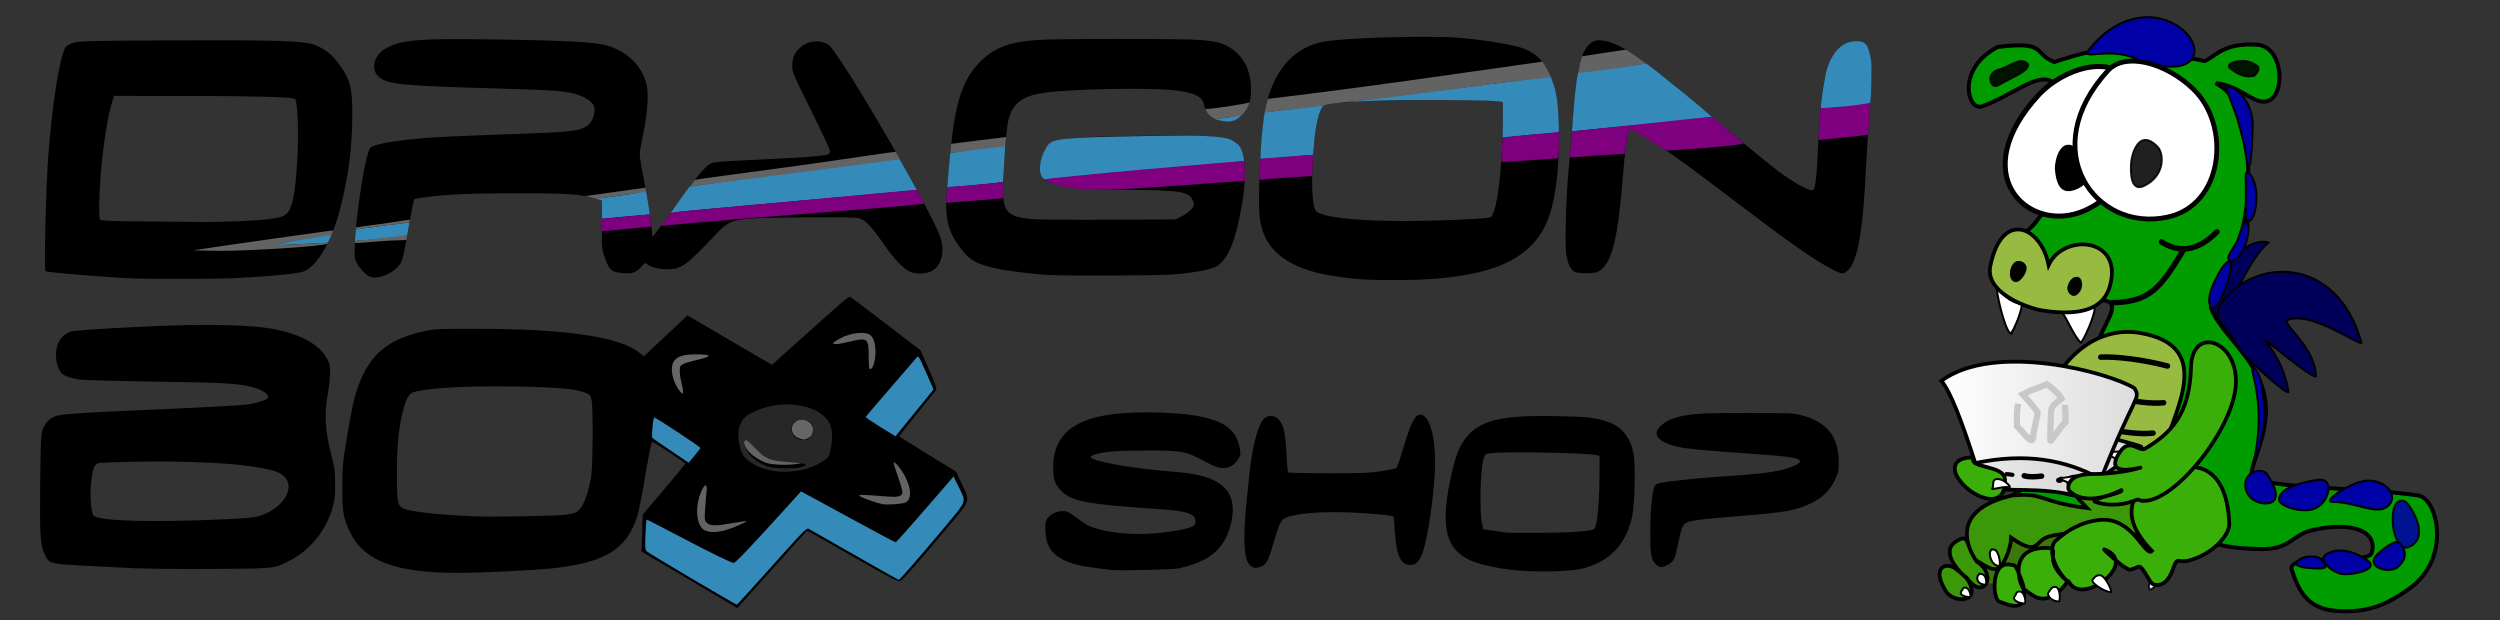 <?xml version="1.0" encoding="UTF-8" standalone="no"?>
<!-- Created with Inkscape (http://www.inkscape.org/) -->

<svg
   version="1.1"
   id="svg1743"
   width="958.255"
   height="237.818"
   viewBox="0 0 958.255 237.818"
   sodipodi:docname="DB-Logo.svg"
   xml:space="preserve"
   inkscape:version="1.2.1 (9c6d41e410, 2022-07-14)"
   xmlns:inkscape="http://www.inkscape.org/namespaces/inkscape"
   xmlns:sodipodi="http://sodipodi.sourceforge.net/DTD/sodipodi-0.dtd"
   xmlns:xlink="http://www.w3.org/1999/xlink"
   xmlns="http://www.w3.org/2000/svg"
   xmlns:svg="http://www.w3.org/2000/svg"><rect x="0" y="0" width="958.255" height="237.818" fill="#333333" stroke="none"/><defs
     id="defs1747"><linearGradient
       gradientTransform="translate(-199.339,190.439)"
       gradientUnits="userSpaceOnUse"
       xlink:href="#linearGradient5699-1"
       id="linearGradient4446"
       y2="542.354"
       x2="-212.544"
       y1="542.354"
       x1="-707.898" /><linearGradient
       id="linearGradient5699-1"><stop
         offset="0"
         style="stop-color:#ffffff;stop-opacity:1"
         id="stop5701-1" /><stop
         offset="1"
         style="stop-color:#dcdcdc;stop-opacity:1"
         id="stop5703-4" /></linearGradient><linearGradient
       gradientUnits="userSpaceOnUse"
       xlink:href="#linearGradient5699-1"
       id="linearGradient4448"
       y2="542.354"
       x2="-212.544"
       y1="542.354"
       x1="-707.898" /></defs><sodipodi:namedview
     id="namedview1745"
     pagecolor="#ffffff"
     bordercolor="#666666"
     borderopacity="1.0"
     inkscape:showpageshadow="2"
     inkscape:pageopacity="0.0"
     inkscape:pagecheckerboard="0"
     inkscape:deskcolor="#d1d1d1"
     showgrid="false"
     inkscape:zoom="1.128425"
     inkscape:cx="378.40354"
     inkscape:cy="62.033367"
     inkscape:window-width="1920"
     inkscape:window-height="1022"
     inkscape:window-x="0"
     inkscape:window-y="0"
     inkscape:window-maximized="1"
     inkscape:current-layer="g1749" /><g
     inkscape:groupmode="layer"
     inkscape:label="Image"
     id="g1749"><path
       id="path1753"
       style="display:inline;fill:#000000;stroke-width:0.436"
       d="M 546.16 14.109 C 531.476 14.082 512.35 14.921 506.871 16.062 C 496.678 18.186 489.454 25.651 485.99 37.639 C 484.363 43.269 483.551 50.505 482.906 65.115 C 482.297 78.917 482.453 83.225 483.73 87.676 C 486.19 96.248 493.556 101.927 505.973 104.822 C 509.901 105.738 518.192 106.893 522.57 107.135 C 528.715 107.474 542.227 107.403 547.879 107.004 C 568.27 105.563 580.21 101.455 587.666 93.312 C 592.804 87.701 595.481 80.294 596.807 68.016 C 597.653 60.182 597.775 45.036 597.033 40.025 C 595.165 27.404 591.404 21.36 583.604 18.441 C 580.074 17.121 566.929 15.011 558.695 14.445 C 555.458 14.223 551.055 14.118 546.16 14.109 z M 428.928 14.91 C 415.057 14.914 401.128 15.059 397.334 15.342 C 386.706 16.134 381.098 18.29 375.715 23.654 C 368.893 30.453 365.972 39.521 364.184 59.443 C 363.807 63.643 363.305 69.127 363.07 71.629 C 361.935 83.716 363.133 88.774 368.834 95.947 C 371.972 99.896 374.425 101.224 381.551 102.834 C 385.774 103.788 395.783 105.05 401.916 105.4 L 401.916 105.398 C 408.45 105.771 444.423 105.643 449.348 105.229 C 458.554 104.454 464.693 103.265 466.678 101.875 C 471.004 98.844 473.688 92.057 476.123 77.988 C 477.383 70.712 477.506 62.506 476.412 58.928 C 475.119 54.7 473.192 53.42 466.707 52.482 C 462.704 51.904 429.669 51.901 419.371 52.479 C 407.347 53.152 404.759 53.504 403.004 54.705 C 400.961 56.103 399.398 59.153 398.893 62.723 C 398.191 67.674 399.246 69.106 404.797 70.734 C 409.844 72.215 415.302 72.618 432.189 72.754 C 452.779 72.92 455.944 73.452 457.264 76.975 C 457.834 78.497 457.805 78.657 456.684 80.127 C 456.03 80.983 454.399 82.217 453.035 82.887 L 450.57 84.098 L 424.824 84.227 C 410.052 84.301 397.25 84.174 394.785 83.928 C 386.486 83.097 384.46 80.992 384.463 73.205 C 384.465 66.252 385.685 49.695 386.432 46.475 C 388.055 39.477 391.734 36.689 400.951 35.473 C 411.61 34.066 439.755 33.544 449.707 34.568 C 457.691 35.39 461.009 36.985 461.531 40.252 C 462.151 44.131 465.139 46.352 469.732 46.352 C 472.79 46.352 474.701 45.511 476.725 43.271 C 478.872 40.895 479.743 37.608 479.484 32.867 C 479.039 24.709 474.813 18.886 467.588 16.469 C 466.388 16.067 463.05 15.553 460.17 15.326 C 456.609 15.045 442.798 14.907 428.928 14.91 z M 170.109 15.021 C 156.557 15.194 152.045 16.147 147.615 18.705 C 143.553 21.051 142.076 26.178 144.678 28.895 C 148.023 32.386 151.909 32.805 191.588 33.945 C 214.307 34.598 217.791 34.91 222.598 36.715 C 225.309 37.733 227.773 39.865 227.873 41.277 C 228.116 44.707 226.668 47.552 223.988 48.91 C 221.559 50.141 216.728 50.661 203.152 51.152 C 171.622 52.294 166.628 52.524 160.24 53.129 C 150.207 54.079 143.813 55.271 142.125 56.506 C 139.637 58.325 134.677 94.431 136.211 99.553 C 136.86 101.718 139.723 105.129 141.604 105.977 C 144.959 107.489 151.803 104.4 153.822 100.461 C 154.424 99.286 155.051 96.232 157.133 84.316 C 157.867 80.117 158.605 76.548 158.773 76.385 C 158.942 76.221 160.65 75.881 162.57 75.631 C 171.632 74.448 180.137 74.083 198.352 74.086 C 218.351 74.09 223.224 74.438 228.742 76.266 L 230.77 76.938 L 230.707 86.191 C 230.644 95.434 230.645 95.447 231.953 99.139 C 233.529 103.587 234.564 104.396 239.107 104.721 C 242.501 104.963 243.952 104.406 245.996 102.078 C 247.281 100.614 247.31 100.607 248.285 101.396 C 249.653 102.504 252.346 103.157 255.717 103.197 C 261.086 103.262 263.06 101.852 274.279 89.934 C 278.804 85.127 280.172 84.477 287.162 83.826 C 293.356 83.249 326.671 83.046 329.141 83.57 C 331.396 84.049 334.241 86.966 338.373 93.043 C 342.491 99.098 346.428 103.251 348.977 104.225 C 351.764 105.289 355.99 104.907 357.947 103.414 C 360.921 101.146 361.981 96.68 360.717 91.746 C 359.114 85.491 335.902 44.088 323.15 24.74 C 318.734 18.039 318.016 17.164 316.416 16.523 C 312.906 15.119 308.902 15.966 306.182 18.689 C 304.442 20.431 303.672 22.475 303.668 25.359 C 303.665 27.654 304.121 28.722 310.9 42.33 C 314.879 50.318 318.135 57.324 318.135 57.9 C 318.135 58.521 317.818 59.048 317.359 59.193 C 315.45 59.799 308.952 60.324 295.627 60.947 C 274.607 61.931 273.479 62.024 272.025 62.908 C 270.156 64.045 266.364 68.551 262.268 74.498 C 260.284 77.378 257.74 80.912 256.615 82.352 C 255.491 83.792 253.568 86.292 252.342 87.908 L 250.113 90.848 L 249.904 89 C 249.789 87.984 249.478 85.195 249.213 82.803 C 248.948 80.411 247.935 74.521 246.963 69.713 C 245.991 64.905 245.202 60.185 245.211 59.225 C 245.22 58.265 245.828 54.632 246.562 51.152 C 248.109 43.823 248.674 36.331 247.938 32.902 C 246.177 24.705 239.384 18.574 230.207 16.9 C 225.08 15.966 211.141 15.378 187.008 15.078 C 180.15 14.993 174.627 14.964 170.109 15.021 z M 65.697 15.479 C 35.151 15.61 30.49 15.718 28.402 16.334 C 27.09 16.721 25.69 17.441 25.291 17.934 C 23.065 20.683 20.208 38.139 18.568 59.008 C 17.606 71.261 16.81 103.539 17.461 103.941 C 18.279 104.447 39.554 106.205 50.861 106.701 C 58.376 107.031 83.861 106.952 90.789 106.576 C 105.675 105.77 114.862 104.822 116.848 103.885 C 121.93 101.487 127.461 91.668 130.469 79.707 C 133.678 66.942 134.998 56.526 135.031 43.734 C 135.058 33.277 134.21 30.251 129.482 23.977 C 126.934 20.594 124.011 18.413 120.244 17.084 C 116.157 15.641 104.919 15.309 65.697 15.479 z M 613.996 15.496 C 611.968 15.319 611.348 15.449 610.061 16.326 C 605.941 19.134 604.505 25.376 602.65 48.535 C 602.16 54.655 601.467 62.901 601.109 66.861 C 600.205 76.885 599.796 93.856 600.371 97.49 C 600.981 101.35 602.03 103.474 603.699 104.229 C 604.576 104.625 606.267 104.795 608.568 104.721 C 611.604 104.623 612.303 104.447 613.598 103.459 C 617.86 100.207 620.139 90.946 621.854 69.916 C 622.922 56.807 623.729 50.823 624.533 50.027 C 625.298 49.27 627.313 50.291 635.514 55.588 C 641.83 59.668 647.855 64.082 667.879 79.295 C 686.03 93.085 695.862 99.934 702.123 103.15 C 705.888 105.085 706.402 105.152 707.979 103.912 C 711.924 100.808 714.091 89.011 715.227 64.461 C 715.471 59.181 716.081 49.953 716.582 43.953 C 718.097 25.801 717.461 18.07 714.32 16.445 C 711.35 14.909 707.01 16.122 704.158 19.285 C 699.555 24.39 697.764 34.199 696.664 60.316 C 696.373 67.228 695.771 72.082 695.127 72.73 C 694.158 73.706 687.967 70.405 681.268 65.34 C 676.987 62.103 662.282 49.988 647.58 37.586 C 628.879 21.811 620.085 16.027 613.996 15.496 z M 43.732 36.752 L 70.859 36.773 C 98.368 36.795 112.345 37.188 113.119 37.963 C 114.059 38.903 114.523 50.651 114.002 60.316 C 113.221 74.796 111.982 80.658 109.338 82.391 C 107.461 83.62 102.568 84.309 92.535 84.758 C 87.375 84.989 80.109 85.134 76.389 85.08 C 72.669 85.026 62.664 84.928 54.156 84.861 C 42.453 84.77 38.605 84.61 38.346 84.201 C 37.867 83.448 37.91 76.512 38.438 69.262 C 39.348 56.754 41.234 44.293 43.045 38.826 L 43.732 36.752 z M 549.35 38.34 C 560.862 38.285 571.647 38.372 573.516 38.639 L 576.025 38.998 L 576.021 46.492 C 576.014 59.796 574.564 75.164 572.824 80.383 C 571.905 83.14 571.834 83.222 570.111 83.51 C 569.139 83.672 563.389 84.019 557.334 84.279 C 528.683 85.512 506.431 84.006 504.256 80.688 C 501.564 76.578 503.409 44.964 506.566 41.111 C 507.502 39.97 510.163 39.556 520.824 38.889 C 525.598 38.59 537.838 38.395 549.35 38.34 z M 325.732 113.686 C 325.488 113.604 323.031 115.553 320.275 118.018 C 317.52 120.482 310.901 126.395 305.566 131.16 L 295.867 139.824 L 279.674 130.357 L 263.479 120.891 L 261.242 123.027 C 260.013 124.203 256.258 127.73 252.898 130.865 L 246.789 136.566 L 244.607 134.879 C 236.987 128.981 216.299 126.043 182.207 126.018 C 167.938 126.007 166.639 126.07 162.436 126.992 C 148.637 130.019 141.634 135.917 137.24 148.211 C 135.637 152.697 134.849 156.377 132.615 169.844 C 131.381 177.281 131.202 179.396 131.186 186.643 C 131.164 196.083 131.659 198.906 134.262 204.178 C 139.654 215.102 151.723 219.595 175.662 219.586 C 184.225 219.583 205.16 218.574 211.705 217.85 C 232.248 215.575 240.429 210.466 244.383 197.449 C 244.905 195.73 246.277 188.668 247.43 181.756 C 248.582 174.844 249.713 169.228 249.943 169.275 C 250.61 169.413 262.717 177.373 262.717 177.674 C 262.717 177.823 259.032 182.287 254.531 187.596 L 246.348 197.248 L 246.174 202.855 C 246.078 205.939 245.982 209.117 245.959 209.918 L 245.916 211.375 L 264.244 222.23 C 274.324 228.201 282.588 233.094 282.611 233.102 C 282.634 233.11 288.62 226.439 295.912 218.279 C 303.204 210.119 309.274 203.443 309.402 203.443 C 309.531 203.443 317.38 207.875 326.846 213.291 C 341.544 221.702 344.194 223.077 345.002 222.709 C 346.126 222.197 351.653 215.963 362.836 202.6 C 372.368 191.209 371.955 192.48 368.512 185.16 L 366.428 180.73 L 355.699 174.148 C 349.798 170.529 344.894 167.495 344.801 167.408 C 344.579 167.201 345.941 165.421 352.781 156.971 C 355.89 153.131 358.62 149.742 358.85 149.439 C 359.137 149.061 358.267 146.619 356.053 141.584 L 352.84 134.277 L 339.51 124.055 C 332.177 118.433 325.977 113.767 325.732 113.686 z M 72.025 124.6 C 56.067 124.925 28.622 126.476 26.861 127.152 C 22.317 128.896 20.342 134.242 22.078 140.09 C 23.093 143.508 24.367 144.341 30.305 145.465 C 31.531 145.697 44.611 146.058 59.371 146.268 C 87.748 146.671 92.757 147.012 98.49 148.92 C 101.52 149.928 103.376 151.636 102.539 152.645 C 101.914 153.398 98.662 154.433 95.152 154.996 C 92.621 155.402 78.861 156.125 44.752 157.641 C 30.571 158.271 23.761 158.783 21.723 159.375 C 19.233 160.098 17.168 162.155 16.316 164.758 C 15.686 166.686 15.555 169.671 15.402 185.645 C 15.213 205.534 15.449 209.139 17.166 212.584 C 18.9 216.062 18.999 216.092 31.486 216.791 C 37.583 217.132 46.596 217.589 51.516 217.807 C 56.436 218.024 70.084 218.144 81.844 218.072 C 105.324 217.93 104.995 217.963 110.643 215.115 C 118.818 210.993 124.957 203.468 127.527 194.414 C 128.316 191.638 128.487 189.956 128.457 185.334 C 128.424 180.239 128.254 179.04 126.795 173.553 C 124.721 165.753 124.286 158.482 125.502 151.953 C 125.926 149.673 126.361 146.083 126.467 143.975 C 126.64 140.529 126.546 139.911 125.545 137.865 C 122.79 132.236 115.476 128.125 104.535 126.059 C 98.307 124.882 85.764 124.319 72.025 124.6 z M 184.379 148.133 C 188.403 148.076 192.761 148.081 197.395 148.152 C 213.702 148.404 221.09 149.075 224.586 150.621 C 226.283 151.372 226.462 151.61 226.793 153.551 C 227.397 157.093 227.229 179.231 226.57 182.934 C 225.34 189.852 223.484 194.45 221.254 196.104 C 220.57 196.61 218.838 197.076 216.672 197.336 C 213.011 197.775 188.775 198.206 182.426 197.945 C 168.463 197.372 157.721 196.217 154.738 194.971 C 152.366 193.98 152.092 192.515 152.129 180.971 C 152.162 170.476 152.81 164.003 154.482 157.465 C 155.745 152.529 156.787 150.765 158.752 150.236 C 163.237 149.03 172.306 148.302 184.379 148.133 z M 438.789 158.068 C 414.326 158.062 403.658 164.556 403.676 179.443 C 403.681 183.712 404.424 185.813 406.756 188.145 C 410.83 192.219 416.503 193.276 444.244 195.137 C 454.999 195.858 458.207 196.923 458.207 199.768 C 458.207 201.133 458.021 201.383 456.57 201.996 C 454.045 203.062 446.371 204.268 440.098 204.582 C 433.616 204.906 426.453 204.285 421.621 202.98 C 417.565 201.885 416.402 201.291 412.463 198.305 C 409.767 196.261 408.979 195.881 407.445 195.881 C 405.061 195.881 402.461 197.148 401.402 198.826 C 400.699 199.941 400.583 200.768 400.721 203.662 C 400.977 209.049 402.972 212.232 407.549 214.551 C 411.228 216.415 415.13 217.244 425.916 218.455 C 429.116 218.814 449.78 218.331 451.879 217.848 C 463.913 215.078 469.322 210.478 471.762 200.938 C 473.887 192.628 471.61 186.986 464.895 183.914 C 461.263 182.253 456.805 181.361 449.043 180.744 C 433.152 179.481 418.061 176.751 418.061 175.137 C 418.061 174.903 418.7 174.504 419.48 174.252 C 423.049 173.099 427.958 172.713 439.225 172.697 C 453.848 172.677 454.117 172.732 463.35 177.686 C 468.404 180.398 472.031 179.869 474.555 176.055 C 475.603 174.47 475.637 174.236 475.186 171.797 C 474.584 168.545 473.569 166.571 471.443 164.521 C 466.867 160.108 456.57 158.072 438.789 158.068 z M 669.625 158.281 C 651.265 158.282 647.198 158.577 641.578 160.312 C 638.191 161.359 634.934 164.143 634.934 165.994 C 634.934 168.249 638.043 170.19 643.49 171.334 C 647.077 172.087 652.551 172.593 672.07 173.977 C 686.821 175.022 689.916 175.537 689.916 176.947 C 689.916 177.278 688.984 177.969 687.844 178.482 C 683.455 180.459 677.531 181.448 665.043 182.287 C 654.329 183.007 648.95 183.489 640.607 184.48 C 636.243 184.999 635.01 185.299 634.439 185.98 C 633.395 187.228 632.596 194.571 632.562 203.225 C 632.528 212.276 632.832 214.313 634.479 216.076 C 635.958 217.66 637.059 217.74 639.391 216.43 C 641.622 215.175 642.053 214.28 643.223 208.461 C 644.483 202.192 645.027 200.938 646.809 200.201 C 648.674 199.43 653.586 198.843 667.225 197.762 C 684.36 196.403 688.279 195.702 694.061 192.959 C 698.528 190.84 701.358 188.089 703.322 183.961 C 704.629 181.215 704.806 180.427 704.799 177.357 C 704.777 167.198 700.352 161.679 690.135 159.062 C 687.447 158.374 684.981 158.28 669.625 158.281 z M 544.33 158.934 C 542.305 158.934 540.666 162.287 537.611 172.68 C 536.624 176.04 535.585 179.014 535.303 179.291 C 535.02 179.568 532.433 180.158 529.553 180.602 C 525.216 181.269 521.719 181.406 509.189 181.406 C 500.869 181.406 493.911 181.257 493.729 181.074 C 493.546 180.891 493.253 177.617 493.078 173.797 C 492.73 166.19 492 162.796 490.326 160.99 C 488.315 158.82 485.537 158.891 483.926 161.154 C 481.743 164.219 479.735 172.796 478.721 183.383 C 478.457 186.136 477.955 191.059 477.605 194.322 C 477.256 197.585 476.971 202.803 476.971 205.916 C 476.971 212.481 477.662 215.548 479.461 216.963 C 480.324 217.642 480.967 217.806 481.961 217.6 C 485.138 216.939 485.903 215.813 487.92 208.826 C 489.924 201.884 490.838 199.679 492.039 198.893 C 495.189 196.828 506.046 195.867 519.076 196.498 C 527.024 196.883 533.615 197.543 534.072 198 C 534.191 198.119 534.452 200.718 534.654 203.775 C 535.266 213.033 536.89 216.535 540.57 216.535 C 542.58 216.535 543.703 215.534 544.984 212.602 C 546.756 208.548 548.957 195.237 549.844 183.223 C 550.847 169.635 548.418 158.934 544.33 158.934 z M 596.971 159.498 C 576.6 159.089 568.43 160.799 562.916 166.629 C 559.456 170.287 557.512 175.32 555.518 185.771 C 552.341 202.417 554.437 210.325 563.15 214.588 C 566.313 216.135 573.168 217.742 579.734 218.473 C 588.227 219.418 602.215 219.126 606.721 217.91 C 617.107 215.107 623.1 208.84 625.564 198.207 C 626.535 194.021 626.964 179.369 626.256 174.643 C 625.289 168.191 621.963 163.736 616.711 161.854 C 611.839 160.107 608.715 159.734 596.971 159.498 z M 579.57 173.391 C 590.911 173.295 609.35 173.793 611.994 174.457 L 613.117 174.738 L 613.111 182 C 613.107 189.815 612.524 198.017 611.752 201.082 C 611.2 203.275 611.445 203.189 603.734 203.883 C 599.489 204.265 578.603 204.423 576.898 204.086 C 576.538 204.015 574.527 203.723 572.43 203.438 L 568.617 202.918 L 568.189 201.326 C 566.995 196.881 567.345 179.857 568.717 175.662 C 569.232 174.086 569.39 173.972 571.445 173.699 C 572.8 173.52 575.79 173.422 579.57 173.391 z M 53.992 176.928 C 81.332 176.552 102.995 178.5 107.9 181.775 C 113.158 185.286 110.443 192.66 102.453 196.572 C 98.977 198.274 97.291 198.534 86.426 199.033 C 58.048 200.336 37.633 199.753 35.836 197.588 C 34.924 196.49 34.424 190.002 34.893 185.359 C 35.445 179.887 36.008 178.211 37.496 177.605 C 38.197 177.32 44.604 177.057 53.992 176.928 z " /><g
       id="g1813"
       transform="translate(-29.294,-194.317)"><path
         style="display:inline;fill:#666666;stroke-width:0.436"
         d="m 335.379,362.233 c -3.023,-1.315 -3.496,-4.559 -0.941,-6.466 2.296,-1.714 6.472,0.191 6.472,2.953 0,2.061 -0.364,2.781 -1.777,3.511 -1.5,0.776 -1.974,0.776 -3.754,0.002 z m -45.665,-18.209 c -2.928,-3.828 -3.797,-9.273 -1.848,-11.588 1.411,-1.676 3.67,-2.294 8.367,-2.285 6.508,0.011 6.226,0.779 -0.887,2.409 -1.66,0.38 -3.575,0.979 -4.255,1.331 -1.085,0.561 -1.236,0.885 -1.236,2.638 0,1.099 0.305,3.177 0.679,4.618 0.373,1.441 0.619,3.04 0.545,3.554 -0.12,0.84 -0.258,0.771 -1.365,-0.676 z"
         id="path1839"
         sodipodi:nodetypes="csssccsssssssss" /><path
         style="display:inline;fill:#348ab9;stroke-width:0.436"
         d="m 294.91,416.38 c -9.12,-5.39 -16.992,-10.142 -17.492,-10.56 -0.859,-0.716 -0.9,-1.089 -0.72,-6.541 0.105,-3.18 0.339,-5.782 0.521,-5.782 0.181,0 5.414,2.682 11.629,5.959 12.677,6.686 20.725,10.623 21.716,10.623 0.661,0 6.768,-6.454 19.217,-20.189 l 6.545,-7.221 3.055,1.644 c 1.68,0.904 9.76,5.301 17.957,9.77 8.196,4.469 15.069,8.115 15.273,8.101 0.204,-0.014 5.28,-5.695 11.28,-12.626 l 10.909,-12.6 1.851,3.789 c 3.109,6.364 3.583,5.038 -5.81,16.263 -8.533,10.198 -16.715,19.599 -17.055,19.599 -0.109,0 -7.698,-4.291 -16.865,-9.536 -9.167,-5.245 -17.092,-9.76 -17.613,-10.033 -0.881,-0.463 -1.822,0.54 -14.1,14.243 -7.256,8.098 -13.31,14.763 -13.453,14.811 -0.144,0.048 -7.723,-4.323 -16.843,-9.714 z m -8.448,-49.272 c -3.687,-2.483 -6.887,-4.699 -7.113,-4.925 -0.382,-0.382 0.23,-7.392 0.686,-7.848 0.258,-0.258 17.711,11.245 17.711,11.674 0,0.278 -4.397,5.74 -4.541,5.641 -0.022,-0.015 -3.057,-2.06 -6.743,-4.543 z m 80.3,-9.115 c -3.18,-1.96 -5.733,-3.693 -5.673,-3.851 0.06,-0.158 4.309,-5.128 9.442,-11.045 5.133,-5.917 9.662,-11.166 10.065,-11.663 0.711,-0.879 0.798,-0.757 3.053,4.28 1.276,2.852 2.579,5.794 2.895,6.538 l 0.575,1.353 -6.25,7.701 c -3.437,4.235 -6.717,8.275 -7.288,8.976 l -1.038,1.275 z M 136.946,287.683 c 3.084,-0.902 19.679,-3.99 19.518,-3.613 -0.172,0.404 -0.405,0.965 -0.772,1.787 l -0.726,1.491 -5.222,0.282 c -2.959,0.16 -7.54,0.376 -10.18,0.488 -4.771,0.203 -4.787,0.2 -2.618,-0.434 z m 28.722,-5.438 c 0.093,-0.107 19.78,-2.641 20.592,-2.656 -0.105,0.668 -0.78,4.354 -0.873,4.948 -0.059,0.383 -17.038,2.025 -20.051,2.147 0.13,-1.809 0.109,-2.181 0.332,-4.439 z m 94.365,-7.419 0.006,-3.582 -0.908,-0.291 c -0.845,-0.271 -1.339,-0.447 -1.099,-0.466 0.24,-0.019 4.055,-0.614 9.271,-1.288 8.49,-1.097 9.562,-2.042 9.684,-1.412 0.277,1.428 1.213,6.861 1.436,8.675 0.019,0.155 -4.548,0.43 -9.382,0.86 l -9.027,0.844 z m 26.367,1.158 c 0,-0.211 6.493,-9.321 7.198,-10.142 0.287,-0.334 80.297,-10.889 80.516,-10.59 0.361,0.49 5.746,10.251 6.58,11.84 0.069,0.131 -8.174,0.885 -59.643,5.502 -16.08,1.442 -30.169,2.741 -31.309,2.887 -1.14,0.146 -3.343,0.637 -3.343,0.503 z m 107.102,-22.944 c 0.151,-0.151 21.172,-3.854 21.107,-2.705 -0.05,0.88 -0.765,12.489 -0.822,13.65 -0.016,0.326 -19.379,2.16 -21.447,2.16 0.371,-4.129 0.679,-8.759 1.162,-13.105 z m 35.061,8.949 c -1.068,-1.532 -0.969,-6.305 1.364,-10.404 1.255,-2.205 1.715,-3.546 8.465,-4.122 9.493,-0.809 26.126,-0.978 41.632,-1.112 19.219,-0.166 20.572,0.969 23.209,2.787 2.336,1.61 2.881,5.845 2.942,6.822 0.043,0.679 -75.29,8.055 -76.663,7.075 -0.619,-0.442 -0.889,-0.959 -0.95,-1.046 z m 84.038,-11.043 c 0.234,-4.566 1.001,-11.719 1.461,-13.653 0,0 5.435,-0.573 21.244,-2.487 2.879,-0.349 3.327,-0.669 1.643,-0.098 -2.214,0.751 -3.507,9.616 -3.772,12.576 l -0.574,6.409 c -6.89,0.486 -13.539,1.435 -20.192,1.54 0.022,-0.848 0.007,-1.565 0.189,-4.287 z m 92.716,-10.613 0.026,-6.544 -0.027,-0.259 c -0.117,-1.138 -40.985,-1.038 -52.595,-0.437 -4.692,0.243 -7.416,0.455 -6.936,0.367 1.982,-0.365 75.661,-9.494 76.523,-9.724 1.758,-0.469 1.516,0.394 2.008,1.593 1.435,3.497 2.176,8.435 2.409,14.639 0.182,4.853 0.082,4.352 0.084,4.926 10e-4,0.457 -5.734,0.621 -10.774,1.097 -5.04,0.476 -10.399,1.142 -10.819,1.144 0.017,-1.732 0.084,-4.898 0.087,-5.257 z m 26.495,4.367 c 0.175,-3.21 1.43,-19.61 2.418,-22.681 0.062,-0.194 6.264,-0.728 13.114,-1.614 l 12.989,-1.768 3.942,2.966 c 7.02,5.626 14.771,11.828 21.199,17.496 -0.1,0.1 -12.124,1.705 -25.804,2.923 -13.68,1.218 -25.38,2.389 -26.032,2.48 -0.669,0.094 -1.829,0.255 -1.826,0.197 z m -134.923,-4.163 c -0.808,-0.16 -1.88,-0.56 -1.782,-0.658 0.098,-0.098 1.831,-0.156 3.988,-0.422 2.156,-0.267 5.712,-1.255 6.265,-1.404 0.126,-0.034 -0.62,1.346 -2.725,2.302 -1.929,0.876 -3.946,0.54 -5.745,0.184 z m 230.393,-6.202 c 0.245,-2.899 1.41,-10.89 2.407,-13.933 1.935,-5.905 5.527,-10.136 10.813,-10.319 4.006,-0.139 5.08,1.516 5.996,7.436 0.492,3.184 -0.08,14.764 -0.274,16.312 -0.255,0.412 -14.213,3.293 -19.08,2.084 0,0 0.071,-0.771 0.139,-1.58 z"
         id="path1835"
         sodipodi:nodetypes="ssssssscsssscsssssssssssssssssssscsscsssccsssccsccccssssssccssssssscssccsssssssscssssccccssssssssscscssscsccssssssssssssscss" /><path
         style="display:inline;fill:#636364;stroke-width:0.436"
         d="m 299.501,397.639 c -3.353,-1.457 -4.031,-9.218 -1.324,-15.161 1.37,-3.009 2.311,-2.797 1.933,0.436 -0.161,1.38 -0.412,4.397 -0.558,6.704 -0.246,3.893 -0.198,4.262 0.668,5.127 1.209,1.209 3.556,1.219 10.077,0.044 2.713,-0.489 5.008,-0.813 5.1,-0.722 0.308,0.308 -5.709,2.873 -8.336,3.554 -3.2,0.83 -5.677,0.835 -7.561,0.017 z m 67.98,-10.091 c -2.204,-0.419 -7.752,-2.391 -8.555,-3.041 -0.878,-0.711 -0.231,-0.704 10.362,0.121 4.102,0.319 5.519,0.006 5.845,-1.293 0.149,-0.594 -0.455,-2.947 -1.521,-5.921 -0.972,-2.714 -1.76,-5.263 -1.75,-5.663 0.028,-1.111 2.896,2.323 4.379,5.244 2.495,4.913 2.524,8.79 0.074,9.948 -1.235,0.584 -6.902,0.972 -8.835,0.605 z m -43.111,-15.484 c -2.464,-0.41 -6.023,-2.442 -8.03,-4.584 -2.12,-2.264 -3.055,-5.838 -1.527,-5.838 0.261,0 1.762,1.347 3.335,2.993 4.008,4.196 5.462,4.837 12.187,5.374 6.909,0.552 7.74,0.704 7.135,1.309 -1.134,1.134 -8.312,1.543 -13.1,0.746 z m 38.153,-36.47 c -0.153,-0.153 -0.279,-2.369 -0.279,-4.923 0,-6.819 -0.366,-7.065 -7.865,-5.267 -6.514,1.562 -7.537,0.874 -2.489,-1.674 3.349,-1.691 8.042,-2.318 10.311,-1.378 1.744,0.722 2.661,3.142 2.661,7.023 0,3.776 -1.307,7.252 -2.339,6.22 z M 103.699,290.22 c 1.995,-0.402 53.384,-7.727 53.325,-7.581 -0.35,0.871 -0.399,1.101 -0.63,1.551 -0.234,0.457 -16.204,2.561 -19.332,3.475 -2.169,0.634 -2.353,0.654 2.419,0.451 2.64,-0.112 7.223,-0.357 10.255,-0.501 5.667,-0.27 5.382,-0.539 5.083,0.04 -0.541,1.045 -29.866,2.866 -41.431,2.801 -5.808,-0.033 -10.168,-0.139 -9.688,-0.235 z m 61.617,-3.188 c 0.019,-0.562 -0.034,-0.412 0.854,-0.446 1.15,-0.044 16.739,-1.681 19.217,-2.092 -0.186,1.084 -0.27,1.507 -0.324,1.838 -0.486,0.041 -5.26,0.081 -10.081,0.455 -10.383,0.807 -9.679,0.827 -9.666,0.245 z m 0.431,-5.529 c 2.453,-0.445 9.387,-1.317 10.423,-1.466 5.25,-0.756 10.292,-1.659 10.255,-1.444 -0.065,0.385 -0.103,0.654 -0.172,1.018 0,0 -1.086,0.126 -8.895,1.081 -4.517,0.552 -10.793,1.446 -11.693,1.578 0.05,-0.618 -0.023,0.203 0.081,-0.767 z m 92.612,-10.811 c -0.702,-0.231 -4.269,-1.201 -4.655,-1.229 -0.076,-0.005 21.857,-3.022 22.961,-3.205 0.056,-0.009 0.315,1.539 0.315,1.539 -1.694,0.295 -1.902,0.4 -9.648,1.405 -9.086,1.178 -8.864,1.527 -8.973,1.491 z m 36.172,-6.02 c 0.403,-0.548 0.778,-1.005 1.016,-1.338 0.223,-0.311 18.053,-2.536 38.333,-5.329 20.28,-2.793 38.586,-5.745 38.773,-5.411 0.685,1.222 1.127,1.856 1.525,2.687 0.056,0.117 -17.816,2.46 -38.567,5.122 -20.752,2.662 -38.513,4.963 -39.468,5.112 l -2.494,0.355 z m 99.361,-15.19 c 0.825,-0.187 20.531,-2.617 21.058,-2.617 -0.115,1.11 -0.187,2.156 -0.305,3.489 -0.59,0 -17.74,2.169 -19.604,2.461 l -1.488,0.233 c 0.117,-1.392 0.2,-2.381 0.338,-3.565 z m 97.314,-13.449 c 0.67,0.414 16.676,-1.976 17.081,-2.553 0.22,-0.313 -0.583,1.673 -0.93,2.242 -0.848,1.392 -1.361,2.146 -2.282,2.894 -1.396,0.32 -4.333,0.663 -5.896,0.858 -2.148,0.266 -3.608,0.464 -3.78,0.571 -0.172,0.106 -1.367,-0.496 -2.096,-1.086 -1.137,-0.925 -1.579,-1.794 -2.096,-2.926 z m 22.798,1.463 c 0.466,-2.6 0.656,-3.208 1.201,-5.263 1.969,-0.244 24.901,-2.964 53.221,-6.921 l 52.047,-7.358 0.781,1.074 c 0.912,1.342 1.544,2.511 2.063,3.728 l 0.502,1.178 c -26.785,2.698 -53.403,7.06 -80.194,9.702 -4.759,0.417 -6.38,0.961 -8.382,1.315 -3.562,0.628 -8.6,1.062 -13.62,1.595 -6.652,0.707 -7.644,1.071 -7.62,0.95 z M 634.435,220.848 c 0.424,-2.227 1.103,-4.729 1.314,-4.959 0.08,-0.087 16.678,-2.551 16.73,-2.526 1.767,0.861 7.187,4.778 7.821,5.269 0.346,0.268 -26.215,4.08 -26.106,3.496 0.09,-0.483 0.181,-0.968 0.24,-1.279 z"
         id="path1833"
         sodipodi:nodetypes="ssssssssssssssscsssssssssssssssssssssssssssscsccscscsssccsssssssssssscssscccscccssccsccccsscsccsscssssss" /><path
         style="display:inline;fill:#7e007e;stroke-width:0.436"
         d="m 260.006,280.578 c -0.006,-2.347 0.024,-2.423 0.024,-2.423 3.331,-0.114 18.389,-1.802 18.404,-1.685 0.067,0.53 0.512,4.712 0.512,4.712 -0.151,0.003 -4.857,0.432 -9.777,0.909 -4.92,0.477 -9.177,0.932 -9.176,0.872 0.005,-0.567 0.013,-2.385 0.013,-2.385 z m 24.343,-1.923 c 0.782,-1.024 1.686,-2.118 1.991,-2.52 0.474,-0.625 7.667,-1.133 47.197,-4.707 25.415,-2.298 47.035,-4.474 47.189,-4.292 0.113,0.133 2.465,4.52 2.789,5.248 0.053,0.119 -11.81,1.24 -24.89,2.247 -33.914,2.611 -67.251,5.34 -72.818,5.96 l -3.245,0.405 z m 107.744,-9.475 c 0.039,-0.982 0.245,-2.839 0.291,-3.086 0.022,-0.119 4.323,-0.374 9.003,-0.77 4.68,-0.396 9.295,-0.856 10.255,-0.987 l 2.188,-0.335 c -0.079,2.079 -0.068,4.136 0.033,6.244 l -2.147,0.248 c -0.765,0.088 -4.427,0.422 -8.147,0.675 -3.72,0.252 -7.855,0.569 -9.19,0.703 l -2.402,0.213 z m 50.749,-2.395 c -5.079,-0.546 -9.535,-1.664 -11.626,-2.744 -0.763,-0.436 -1.021,-0.431 -1.679,-1.001 0.711,-0.219 18.76,-2.037 39.028,-3.842 28.74,-2.56 37.146,-3.155 37.674,-3.184 0.201,1.422 0.214,2.616 0.221,4.356 l -0.071,3.297 -1.692,0.095 c -0.779,0.044 -10.647,0.709 -21.927,1.571 -21.77,1.663 -33.874,2.103 -39.927,1.453 z m 69.573,-11.599 9.895,-0.805 c 5.255,-0.427 9.293,-0.648 10.265,-0.704 0.065,-0.004 -0.265,5.922 -0.301,8.028 -0.002,0.105 0.498,0.05 -10.449,0.74 -4.2,0.265 -8.771,0.716 -9.756,0.838 0.026,-1.976 0.174,-5.346 0.347,-8.097 z m 92.591,-3.32 c 0.091,-2.46 0.22,-4.845 0.22,-4.845 0.547,-0.101 4.231,-0.502 8.671,-0.893 4.44,-0.39 9.104,-0.828 10.364,-0.973 l 2.566,-0.294 -10e-4,5.054 c -0.156,2.494 -0.167,3.581 -0.257,5.031 0,0 -5.515,0.393 -9.835,0.741 -4.32,0.348 -8.745,0.637 -9.834,0.642 l -2.167,0.014 0.25,-3.835 z m 26.369,-2.182 c 0.211,-2.697 0.405,-4.974 0.477,-5.053 1.734,-0.062 51.89,-5.493 53.571,-5.545 0.355,-0.011 8.785,7.433 12.22,10.172 0.104,0.083 -1.106,0.273 -3.721,0.712 -0.566,0.095 -9.485,0.915 -11.769,1.141 l -14.134,0.915 -4.193,-2.544 c -2.184,-1.325 -7.39,-5.038 -9.378,-5.345 -0.78,-0.12 -1.247,1.128 -1.838,5.347 -0.413,2.955 -0.385,3.791 -0.462,3.796 -4.96,0.317 -5.742,0.307 -10.542,0.661 -4.8,0.355 -6.635,0.526 -10.584,0.697 -0.116,0.005 -0.003,-0.402 0.353,-4.955 z m 95.237,-7.343 c 0.17,-2.821 0.347,-4.356 0.523,-6.538 0.003,-0.033 5.813,-0.382 10.253,-0.809 4.44,-0.427 8.836,-1.314 8.833,-1.182 -0.041,1.846 -0.849,11.736 -0.941,12.174 -0.133,0.133 -17.534,1.882 -18.999,2.034 -0.022,0.002 0.179,-3.163 0.213,-3.723 z"
         id="path1831"
         sodipodi:nodetypes="ssscsscssssssscssssscccsscsssccscccsssscssssccssscscsccccsscssscssscscsssssscsss" /><path
         style="display:inline;fill:#272727;stroke-width:0.436"
         d="m 325.564,374.792 c -5.157,-0.868 -9.582,-3.178 -11.425,-5.963 -1.25,-1.889 -2.189,-7.15 -1.73,-9.688 0.503,-2.774 1.79,-4.736 3.932,-5.991 5.067,-2.969 11.948,-4.403 17.651,-3.678 8.517,1.083 13.466,4.67 14.165,10.268 0.362,2.9 -0.456,8.401 -1.463,9.829 -0.423,0.6 -2.241,1.836 -4.041,2.747 -4.914,2.487 -11.419,3.429 -17.09,2.475 z m 10.066,-1.262 c 2.357,-0.456 3.252,-1.21 1.773,-1.496 -0.575,-0.111 -3.524,-0.4 -6.554,-0.642 -6.724,-0.537 -8.178,-1.178 -12.187,-5.374 -1.573,-1.646 -3.074,-2.993 -3.335,-2.993 -1.528,0 -0.593,3.574 1.527,5.838 2.007,2.142 5.565,4.174 8.03,4.584 3.018,0.502 8.363,0.544 10.746,0.083 z m 4.161,-11.41 c 0.965,-0.759 1.15,-1.251 1.15,-3.061 0,-1.965 -0.126,-2.233 -1.418,-3.021 -3.158,-1.926 -6.873,-0.446 -6.873,2.738 0,3.434 4.405,5.497 7.141,3.344 z"
         id="path1819"
         sodipodi:nodetypes="sssssssssssssssssssssss"
         inkscape:label="path1819" /></g><g
       id="layer1"
       transform="matrix(0.271,0,0,0.271,734.531,2.885)"><path
         style="fill:#000000"
         id="path3077"
         d="" /><path
         style="fill:#000000"
         id="path3075"
         d="" /><path
         style="fill:#000000"
         id="path3073"
         d="" /><path
         style="fill:#000000"
         id="path3071"
         d="" /><g
         id="g4387"
         transform="matrix(0.567,0,0,0.567,435.808,276.809)"><path
           style="fill:#ffffff;fill-opacity:1;stroke:#000000;stroke-width:5;stroke-linecap:round;stroke-linejoin:miter;stroke-miterlimit:4;stroke-dasharray:none;stroke-opacity:1"
           id="path3160-5-0-1-6-6-3"
           d="m -357.659,348.09 c 15.6,-22.483 43.045,-92.852 30.639,-88.342 -44.696,16.247 -84.662,8.632 -78.228,13.152 8.541,5.999 31.372,63.004 47.589,75.19 z" /><rect
           style="fill:#3b7709;fill-opacity:1;stroke:none"
           id="rect3899"
           y="800.834"
           x="-597"
           height="147.482"
           width="230.315" /><path
           style="fill:#00005a;fill-opacity:1;stroke:#000000;stroke-width:5;stroke-linecap:round;stroke-linejoin:miter;stroke-miterlimit:4;stroke-dasharray:none;stroke-opacity:1"
           id="path3160-5-0-1-9-7-8-1-2"
           d="M 109.605,98.081 C 87.472,91.977 38.28,94.465 -41.804,211.86 -51.945,503.968 14.603,180.121 109.605,98.081 Z" /><path
           style="fill:#ffffff;fill-opacity:1;stroke:#000000;stroke-width:5;stroke-linecap:round;stroke-linejoin:miter;stroke-miterlimit:4;stroke-dasharray:none;stroke-opacity:1"
           id="path3160-5-0-1-6-6-3-6"
           d="m -533.937,324.88 c 5.253,2.114 35.185,-71.343 26.598,-73.442 -23.931,-5.85 -30.507,-10.511 -59.287,-37.103 -5.061,-4.676 16.472,98.359 32.689,110.546 z" /><path
           style="fill:#009c00;fill-opacity:1;stroke:#000000;stroke-width:10;stroke-linecap:round;stroke-linejoin:miter;stroke-miterlimit:4;stroke-dasharray:none;stroke-opacity:1"
           id="path3160-5-0-1-9-7-8-1-0"
           d="m -424.61,-352.192 c -53.387,-22.197 -17.642,-52.756 -140.947,-37.639 -104.497,54.333 -75.344,161.565 -38.35,148.008 74.941,-27.463 132.405,-81.1 170.84,-63.436 40.321,18.531 23.423,291.386 -18.624,329.959 -16.439,15.081 -17.789,26.832 -42.236,45.316 -50.634,38.284 132.347,161.513 194.958,172.59 37.645,6.66 10.975,40.219 -12.128,91.547 -23.544,52.307 -237.6,255.788 -223.068,298.173 116.231,109.332 -86.878,91.921 36.166,120.12 18.846,5.618 379.214,46.335 404.783,54.831 25.569,8.496 23.748,53.443 185.981,55.455 73.27,0.909 74.261,-35.959 128.659,-47.818 102.334,-22.31 161.127,5.54 145.945,57.148 -9.261,31.481 -213.645,-1.29 -199.557,42.053 17.499,53.84 39.36,97.421 111.396,102.868 81.505,6.163 128.868,-18.029 181.789,-55.372 C 566.755,886.987 532.447,736.27 483.203,728.957 333.029,706.657 63.529,713.672 67.428,673.445 71.326,633.218 120.289,555.448 97.45,469.663 73.738,380.595 -8.969,325.394 -33.925,260.795 -28.899,182.231 66.443,130.458 59.085,-85.746 c -2.132,-62.647 -3.96,-172.797 -80.697,-213.751 66.704,6.524 101.456,63.437 136.43,41.011 38.228,-24.513 28.056,-132.347 -32.414,-136.83 -82.857,-6.143 -103.711,28.243 -131.652,40.645 -184.09,-36.456 -219.453,-49.174 -375.363,2.479 z" /><g
           style="fill:#0000a7;fill-opacity:1;stroke:#000000;stroke-width:5;stroke-miterlimit:4;stroke-dasharray:none;stroke-opacity:1"
           id="g4236"><path
             style="fill:#0000a7;fill-opacity:1;stroke:#000000;stroke-width:4.857;stroke-linecap:round;stroke-linejoin:miter;stroke-miterlimit:4;stroke-dasharray:none;stroke-opacity:1"
             id="path3160-5-0-9-4-3-4"
             d="m 99.107,509.163 c 4.99,76.259 -36.53,174.996 -31.782,157.479 44.362,-163.668 -9.069,-257.159 4.509,-254.226 18.283,3.95 24.662,56.85 27.273,96.747 z" /><path
             style="fill:#0000a7;fill-opacity:1;stroke:#000000;stroke-width:5;stroke-linecap:round;stroke-linejoin:miter;stroke-miterlimit:4;stroke-dasharray:none;stroke-opacity:1"
             id="path3160-5-0"
             d="m -226.114,-362.801 c 165.926,65.745 184.159,-31.323 108.879,-79.533 -70.252,-44.989 -163.09,-18.231 -222.534,62.143 -17.056,23.062 48.974,-8.239 113.656,17.39 z" /><path
             style="fill:#0000a7;fill-opacity:1;stroke:#000000;stroke-width:5;stroke-linecap:round;stroke-linejoin:miter;stroke-miterlimit:4;stroke-dasharray:none;stroke-opacity:1"
             id="path3160-5-0-9"
             d="M 70.397,-186.631 C 64.097,-8.265 52.521,-135.258 47.847,-152.592 26.127,-233.138 40.791,-188.206 5.313,-284.021 c -7.688,-20.761 68.26,7.476 65.084,97.39 z" /><path
             style="fill:#0000a7;fill-opacity:1;stroke:#000000;stroke-width:5;stroke-linecap:round;stroke-linejoin:miter;stroke-miterlimit:4;stroke-dasharray:none;stroke-opacity:1"
             id="path3160-5-0-9-4"
             d="M 79.196,-1.288 C 74.338,52.329 53.022,52.861 53.074,29.893 c 0.095,-41.855 0.801,-64.9 -0.392,-98.571 -0.784,-22.125 32.176,4.878 26.513,67.39 z" /><path
             style="fill:#0000a7;fill-opacity:1;stroke:#000000;stroke-width:5;stroke-linecap:round;stroke-linejoin:miter;stroke-miterlimit:4;stroke-dasharray:none;stroke-opacity:1"
             id="path3160-5-0-9-4-3"
             d="m 15.079,164.945 c -8.397,53.177 -40.398,111.008 -48.978,94.753 -12.307,-23.314 5.716,-56.06 11.751,-69.286 17.735,-38.864 43.551,-65.512 37.227,-25.467 z" /><path
             style="fill:#0000a7;fill-opacity:1;stroke:#000000;stroke-width:5;stroke-linecap:round;stroke-linejoin:miter;stroke-miterlimit:4;stroke-dasharray:none;stroke-opacity:1"
             id="path3160-5-0-9-4-3-2"
             d="M 60.051,61.775 C 58.508,124.229 17.558,157.639 9.731,139.125 6.051,130.421 29.96,102.995 33.877,88.995 38.756,71.56 61.053,21.246 60.051,61.775 Z" /><path
             style="fill:#0000a7;fill-opacity:1;stroke:#000000;stroke-width:5;stroke-linecap:round;stroke-linejoin:miter;stroke-miterlimit:4;stroke-dasharray:none;stroke-opacity:1"
             id="path3160-5-0-9-4-3-4-6"
             d="m 107.582,677.394 c 46.908,72.232 1.81,74.506 -16.121,70.467 -33.735,-7.599 -40.645,-34.066 -39.677,-48.571 2.021,-30.292 42.972,-41.647 55.799,-21.896 z" /><path
             style="fill:#0000a7;fill-opacity:1;stroke:#000000;stroke-width:5;stroke-linecap:round;stroke-linejoin:miter;stroke-miterlimit:4;stroke-dasharray:none;stroke-opacity:1"
             id="path3160-5-0-9-4-3-4-6-6"
             d="m 231.891,690.018 c 46.38,-7.67 29.668,63.792 -13.978,74.038 -33.665,7.903 -82.788,-10.494 -81.82,-25 2.021,-30.292 57.868,-42.766 95.799,-49.039 z" /><path
             style="fill:#0000a7;fill-opacity:1;stroke:#000000;stroke-width:5;stroke-linecap:round;stroke-linejoin:miter;stroke-miterlimit:4;stroke-dasharray:none;stroke-opacity:1"
             id="path3160-5-0-9-4-3-4-6-6-8"
             d="m 358.327,691.823 c 47.009,-0.198 78.169,39.637 48.164,64.753 -26.517,22.196 -82.074,-11.923 -136.106,-11.428 -30.358,0.278 49.096,-53.161 87.941,-53.324 z" /><path
             style="opacity:0.872;fill:#0000a7;fill-opacity:1;stroke:#000000;stroke-width:5;stroke-linecap:round;stroke-linejoin:miter;stroke-miterlimit:4;stroke-dasharray:none;stroke-opacity:1"
             id="path3160-5-0-9-4-3-4-6-6-8-2"
             d="m 458.788,751.945 c 27.3,38.27 43.198,88.414 0.307,106.181 -22.306,9.24 -44.931,-36.208 -38.249,-87.857 3.895,-30.109 24.81,-36.732 37.941,-18.324 z" /><path
             style="fill:#0000a7;fill-opacity:1;stroke:#000000;stroke-width:5;stroke-linecap:round;stroke-linejoin:miter;stroke-miterlimit:4;stroke-dasharray:none;stroke-opacity:1"
             id="path3160-5-0-9-4-3-4-6-6-8-2-0"
             d="m 439.729,850.929 c 15.796,19.206 13.198,40.557 -9.693,58.324 -19.073,14.803 -91.676,-1.253 -38.963,-42.143 25.293,-19.62 39.21,-27.666 48.656,-16.181 z" /><path
             style="fill:#0000a7;fill-opacity:1;stroke:#000000;stroke-width:5;stroke-linecap:round;stroke-linejoin:miter;stroke-miterlimit:4;stroke-dasharray:none;stroke-opacity:1"
             id="path3160-5-0-9-4-3-4-6-6-8-2-0-3"
             d="m 362.308,895.995 c 15.796,19.206 -42.516,31.986 -68.264,29.038 -23.987,-2.746 -82.352,-45.361 -16.82,-57.857 31.722,-6.049 75.638,17.334 85.084,28.819 z" /><path
             style="fill:#0000a7;fill-opacity:1;stroke:#000000;stroke-width:5;stroke-linecap:round;stroke-linejoin:miter;stroke-miterlimit:4;stroke-dasharray:none;stroke-opacity:1"
             id="path3160-5-0-9-4-3-4-6-6-8-2-0-3-7"
             d="m 243.398,891.104 c 15.796,19.206 9.068,20.575 -16.836,19.753 -86.455,-2.746 -31.064,-29.252 -19.677,-29.286 18.324,-0.054 27.067,-1.952 36.513,9.533 z" /></g><path
           style="fill:#ffffff;fill-opacity:1;stroke:#000000;stroke-width:12.6;stroke-linecap:butt;stroke-linejoin:miter;stroke-miterlimit:4;stroke-dasharray:none;stroke-opacity:1"
           id="path3160-5"
           d="m -361.773,23.448 c 142.925,-49.609 250.234,-294.667 88.879,-357.39 -62.965,-24.476 -147.815,17.393 -190.392,63.572 -180.942,196.251 -31.973,340.152 101.513,293.819 z" /><path
           style="fill:#000000;fill-opacity:1;stroke:#000000;stroke-width:5;stroke-linecap:round;stroke-linejoin:miter;stroke-miterlimit:4;stroke-dasharray:none;stroke-opacity:1"
           id="path3160-5-0-1-5"
           d="m -364.657,-39.5 c 41.746,-20.206 17.061,-74.188 1.736,-89.533 -44.603,-44.661 -58.893,26.828 -57.534,43.572 4.176,51.484 22.551,62.054 55.799,45.961 z" /><path
           style="fill:#ffffff;fill-opacity:1;stroke:#000000;stroke-width:12;stroke-linecap:butt;stroke-linejoin:miter;stroke-miterlimit:4;stroke-dasharray:none;stroke-opacity:1"
           id="path3160"
           d="M -142.416,34.752 C -1.806,4.737 17.112,-193.546 -77.823,-284.781 c -69.469,-66.762 -169.958,-92.607 -212.534,-46.428 -180.942,196.251 -33.77,404.75 147.941,365.961 z" /><path
           style="opacity:0.872;fill:#000000;fill-opacity:1;stroke:#000000;stroke-width:5;stroke-linecap:round;stroke-linejoin:miter;stroke-miterlimit:4;stroke-dasharray:none;stroke-opacity:1"
           id="path3160-5-0-1"
           d="m -199.634,-43.674 c 53.174,-26.635 48.148,-80.997 33.164,-96.676 -47.461,-49.661 -64.651,20.408 -66.106,37.143 -2.686,30.896 -0.085,76.076 32.941,59.533 z" /><path
           style="fill:#97bb40;fill-opacity:1;stroke:#000000;stroke-width:9.4;stroke-linecap:round;stroke-linejoin:miter;stroke-miterlimit:4;stroke-dasharray:none;stroke-opacity:1"
           id="path3160-5-0-1-9-7-8-1-6"
           d="m -457.945,267.031 c 145.952,23.646 167.456,-36.036 174.762,-70.953 23.173,-110.757 -118.261,-120.763 -155.378,-41.898 -19.024,-96.875 -116.874,-139.258 -145.561,2.79 -12.849,63.625 81.95,100.51 126.178,110.061 z" /><path
           style="opacity:0.872;fill:#000000;fill-opacity:1;stroke:#000000;stroke-width:5;stroke-linecap:round;stroke-linejoin:miter;stroke-miterlimit:4;stroke-dasharray:none;stroke-opacity:1"
           id="path3160-5-0-1-9"
           d="m -501.198,176.445 c 10.569,-18.391 -0.382,-27.293 -6.063,-28.98 -20.528,-6.094 -25.215,24.705 -25.547,31.072 -0.408,7.841 11.64,32.657 31.61,-2.092 z" /><path
           style="opacity:0.872;fill:#000000;fill-opacity:1;stroke:#000000;stroke-width:5;stroke-linecap:round;stroke-linejoin:miter;stroke-miterlimit:4;stroke-dasharray:none;stroke-opacity:1"
           id="path3160-5-0-1-9-1"
           d="m -363.546,218.24 c 8.578,-17.974 1.872,-30.228 -3.921,-31.48 -12.492,-2.701 -21.964,18.982 -21.975,25.357 -0.021,12.474 16.2,26.438 25.896,6.123 z" /><path
           style="opacity:0.872;fill:#000000;fill-opacity:1;stroke:#000000;stroke-width:5;stroke-linecap:round;stroke-linejoin:miter;stroke-miterlimit:4;stroke-dasharray:none;stroke-opacity:1"
           id="path3160-5-0-1-9-7"
           d="m -530.518,-312.292 c 63.375,-30.455 37.6,-41.363 22.88,-42.302 -10.693,-0.682 -39.078,17.684 -54.49,21.18 -26.755,6.069 -26.118,33.096 -12.885,40.46 6.668,3.711 17.332,-6.284 44.495,-19.338 z" /><path
           style="opacity:0.872;fill:#000000;fill-opacity:1;stroke:#000000;stroke-width:5;stroke-linecap:round;stroke-linejoin:miter;stroke-miterlimit:4;stroke-dasharray:none;stroke-opacity:1"
           id="path3160-5-0-1-9-7-8"
           d="m 72.225,-317.502 c 5.668,-1.126 20.723,-20.198 7.344,-26.41 -2.292,-1.064 -15.103,-12.002 -36.633,-11.142 -27.413,1.095 -39.868,12.739 -26.635,20.103 6.668,3.711 26.201,23.355 55.924,17.448 z" /><path
           style="fill:#00005a;fill-opacity:1;stroke:#000000;stroke-width:5;stroke-linecap:round;stroke-linejoin:miter;stroke-miterlimit:4;stroke-dasharray:none;stroke-opacity:1"
           id="path3160-5-0-1-9-7-8-1"
           d="M 41.151,371.188 C 58.475,389.398 153.819,478.036 159.813,470.93 148.25,401.014 115.857,359.561 98.23,340.136 108.461,343.926 211.348,432.317 228.205,432.534 227.827,361.25 146.866,304.674 156.014,291.992 c 56.742,-26.033 177.888,62.32 185.848,56.249 C 281.158,127.851 71.323,134.136 -8.76,251.531 -35.266,289.826 13.213,311.453 41.151,371.188 Z" /><path
           style="fill:#97bb40;fill-opacity:1;stroke:#000000;stroke-width:9.4;stroke-linecap:round;stroke-linejoin:miter;stroke-miterlimit:4;stroke-dasharray:none;stroke-opacity:1"
           id="path3160-5-0-1-9-7-8-1-6-5"
           d="m -371.456,729.26 c 145.952,23.646 206.543,-77.754 219.208,-116.41 35.458,-108.218 122.991,-259.022 -59.414,-289.385 -97.385,-16.211 -195.636,48.861 -243.546,185.628 -29.012,82.818 -16.034,210.617 83.752,220.167 z" /><path
           style="opacity:0.872;fill:#000000;fill-opacity:1;stroke:#000000;stroke-width:5;stroke-linecap:round;stroke-linejoin:miter;stroke-miterlimit:4;stroke-dasharray:none;stroke-opacity:1"
           id="path3160-5-0-1-6"
           d="m -502.785,179.859 c 8.213,-12.932 12.266,-27.711 -8.757,-33.036 -12.61,-3.194 -21.316,16.667 -20.649,25.021 2.165,27.122 19.502,23.608 29.406,8.015 z" /><path
           style="opacity:0.872;fill:#000000;fill-opacity:1;stroke:#000000;stroke-width:5;stroke-linecap:round;stroke-linejoin:miter;stroke-miterlimit:4;stroke-dasharray:none;stroke-opacity:1"
           id="path3160-5-0-1-6-6"
           d="m -362.869,220.053 c 9.445,-12.062 6.329,-35.926 -6.737,-34.046 -12.876,1.852 -20.622,19.298 -19.134,27.547 2.341,12.98 14.452,21.082 25.87,6.5 z" /><path
           style="fill:url(#linearGradient4446);fill-opacity:1;stroke:#000000;stroke-width:9.4;stroke-linecap:round;stroke-linejoin:miter;stroke-miterlimit:4;stroke-dasharray:none;stroke-opacity:1"
           id="path3160-5-0-1-9-7-8-1-6-5-7-7"
           d="m -605.766,712.334 c 113.991,6.245 167.269,-4.763 275.108,27.897 10.141,-34.741 15.91,-30.026 27.8,-51.175 -18.741,-8.656 114.668,-74.859 93.999,-82.437 -20.669,-7.578 -86.796,-24.108 -111.243,-30.703 -129.338,-65.637 -283.14,-3.368 -300.43,75.702 -20.305,-11.874 10.76,33.367 14.765,60.715 z" /><path
           style="fill:none;stroke:#000000;stroke-width:10.494;stroke-linecap:round;stroke-linejoin:miter;stroke-miterlimit:4;stroke-dasharray:none;stroke-opacity:1"
           id="path4119-5-3-2-29"
           d="m -543.912,675.905 c 3.543,-0.024 9.535,0.361 14.967,1.574" /><path
           style="fill:#3baf09;fill-opacity:1;stroke:#000000;stroke-width:9.4;stroke-linecap:round;stroke-linejoin:miter;stroke-miterlimit:4;stroke-dasharray:none;stroke-opacity:1"
           id="path3160-5-0-1-9-7-8-1-6-8-5"
           d="m -625.62,634.019 c -61.452,-0.262 -45.946,37.946 -43.446,43.291 24.445,52.266 126.041,98.801 121.618,11.775 -1.907,-37.52 -92.815,-26.423 -78.172,-55.066 z" /><path
           style="fill:#ffffff;fill-opacity:1;stroke:#000000;stroke-width:5;stroke-linecap:round;stroke-linejoin:miter;stroke-miterlimit:4;stroke-dasharray:none;stroke-opacity:1"
           id="path3160-5-0-1-6-6-3-6-6-9-5"
           d="m -293.182,622.056 c 5.806,1.699 26.088,-6.604 37.205,0.299 16.878,10.48 4.343,7.672 -1.204,15.425 -4.009,5.604 -56.764,-17.809 -36.002,-15.723 z" /><path
           style="fill:none;stroke:#000000;stroke-width:13.7;stroke-linecap:round;stroke-linejoin:miter;stroke-miterlimit:4;stroke-dasharray:none;stroke-opacity:1"
           id="path4119-5-3-1-9"
           d="m -358.929,550.575 c 25.314,0.216 113.764,29.806 180.714,22.857" /><path
           style="fill:none;stroke:#000000;stroke-width:13.7;stroke-linecap:round;stroke-linejoin:miter;stroke-miterlimit:4;stroke-dasharray:none;stroke-opacity:1"
           id="path4119-5-3-1"
           d="m -332.5,474.942 c 25.314,0.216 116.621,28.377 180.714,22.857" /><path
           style="fill:url(#linearGradient4448);fill-opacity:1;stroke:#000000;stroke-width:9.4;stroke-linecap:round;stroke-linejoin:miter;stroke-miterlimit:4;stroke-dasharray:none;stroke-opacity:1"
           id="path3160-5-0-1-9-7-8-1-6-5-7"
           d="m -621.59,648.164 c 125.102,-26.079 224.848,-8.804 313.494,40.019 83.882,-213.538 100.763,-198.721 83.358,-226.941 -63.099,-39.068 -347.694,-116.44 -481.319,-18.245 23.131,28.532 49.145,95.997 84.466,205.167 z" /><path
           style="fill:none;stroke:#c8c8c8;stroke-width:15.5;stroke-linecap:butt;stroke-linejoin:miter;stroke-miterlimit:4;stroke-dasharray:none;stroke-opacity:1"
           id="path5996"
           d="m -515.079,500.334 c -2.706,20.793 -3.169,32.086 -2.441,56.089 13.387,10.436 39.312,51.943 40.691,26.17 -0.125,-16.425 10.005,-45.142 10.793,-61.186 -15.975,-21.531 -21.039,-26.918 -37.063,-44.654 23.167,-12.415 46.753,-18.525 60.108,-25.257 13.683,9.885 30.149,24.027 36.605,35.799 -18.546,14.218 -19.837,15.862 -25.267,25.502 -1.559,15.437 -2.922,52.204 -2.747,78.586 0.473,8.127 18.876,-26.559 37.756,-45.573 1.301,-21.13 -1.671,-32.299 -0.975,-42.777" /><path
           style="fill:#3b9809;fill-opacity:1;stroke:#000000;stroke-width:9.4;stroke-linecap:round;stroke-linejoin:miter;stroke-miterlimit:4;stroke-dasharray:none;stroke-opacity:1"
           id="path3160-5-0-1-9-7-8-1-6-8-2-2"
           d="m -617.532,894.067 c -11.921,-15.074 38.95,33.061 57.122,14.412 13.769,-14.13 27.689,-49.899 28.277,-74.185 69.447,48.437 58.665,7.782 92.577,-2.368 80.501,-24.093 255.492,1.177 255.714,-5.78 3.462,-108.472 -62.931,-175.857 -124.317,-142.118 -20.039,11.014 -150.393,-41.991 -34.45,76.342 -119.406,-14.703 -104.843,-39.547 -187.808,-31.101 -187.919,43.592 -81.628,172.032 -86.588,165.413 -30.627,-40.872 -17.155,-70.806 -48.605,-53.424 -73.194,38.473 87.755,143.332 -4.037,71.098 -25.568,-19.555 -64.084,-3.223 -22.818,58.988 23.938,28.506 91.136,22.971 48.2,-37.798 -0.21,-0.799 18.73,26.867 36.06,24.857 22.046,-2.558 26.578,-41.51 -9.327,-64.336 z" /><path
           style="opacity:0.872;fill:#ffffff;fill-opacity:1;stroke:#000000;stroke-width:4.8;stroke-linecap:round;stroke-linejoin:miter;stroke-miterlimit:4;stroke-dasharray:none;stroke-opacity:1"
           id="path3160-5-0-1-6-6-3-6-6-9-57-7-0-8-6-1-1"
           d="m -185.517,963.802 c 5.806,1.699 28.572,-25.791 15.487,-25.965 -9.514,-0.127 -5.758,-3.44 -11.305,4.313 -4.009,5.604 -11.812,11.486 -4.182,21.652 z" /><path
           style="fill:none;stroke:#000000;stroke-width:12.996;stroke-linecap:round;stroke-linejoin:miter;stroke-miterlimit:4;stroke-dasharray:none;stroke-opacity:1"
           id="path4119-5-3-2-2"
           d="m -413.529,691.031 c 2.759,1.745 4.711,-1.433 6.593,-1.854" /><path
           style="fill:#3baf09;fill-opacity:1;stroke:#000000;stroke-width:9.4;stroke-linecap:round;stroke-linejoin:miter;stroke-miterlimit:4;stroke-dasharray:none;stroke-opacity:1"
           id="path3160-5-0-1-9-7-8-1-6-8-2"
           d="m -352.63,963.474 c 46.5,-1.652 124.202,-72.962 52.829,-100.095 -6.633,-2.522 45.027,42.71 53.079,45.796 8.052,3.085 4.961,10.091 31.677,-2.395 10.861,-5.076 26.673,38.698 36.778,43.269 10.105,4.571 34.492,6.61 50.198,-38.434 11.442,-32.816 10.8,-12.935 39.502,-20.344 C -29.657,876.063 13.132,827.41 12.04,799.588 5.4,630.507 -100.135,645.159 -161.521,678.898 c -20.039,11.014 -135.241,70.136 -19.298,188.469 -17.397,17.317 -47.011,-85.761 -129.977,-77.315 -26.951,2.744 -65.342,11.926 -109.66,51.401 -19.157,17.063 -8.352,63.649 26.5,99.845 -64.797,-56.92 -8.521,-81.123 -51.275,-81.431 -127.172,-0.914 -31.739,158.997 -61.868,78.422 -15.992,-42.768 -15.74,-34.239 -26.597,-36.578 -49.908,-10.751 -44.588,85.897 -28.293,91.778 20.908,7.546 70.933,31.304 61.332,-31.484 7.619,6.272 28.77,21.668 37.323,22.837 14.167,4.365 43.212,1.376 72.459,-42.206 2.899,-4.321 6.122,21.982 38.244,20.84 z" /><path
           style="fill:#ffffff;fill-opacity:1;stroke:#000000;stroke-width:5;stroke-linecap:round;stroke-linejoin:miter;stroke-miterlimit:4;stroke-dasharray:none;stroke-opacity:1"
           id="path3160-5-0-1-6-6-3-6-6-9"
           d="m -405.286,684.771 c 5.806,1.699 26.088,-6.604 37.205,0.299 16.878,10.48 4.343,7.672 -1.204,15.425 -4.009,5.604 -56.764,-17.809 -36.002,-15.723 z" /><path
           style="fill:#3baf09;fill-opacity:1;stroke:#000000;stroke-width:9.4;stroke-linecap:round;stroke-linejoin:miter;stroke-miterlimit:4;stroke-dasharray:none;stroke-opacity:1"
           id="path3160-5-0-1-9-7-8-1-6-8"
           d="M -202.76,742.392 C -123.478,745.835 25.017,560.523 28.57,449.206 32.032,340.735 -80.797,305.461 -83.372,408.318 c -3.045,121.634 -52.545,166.101 -114.247,203.81 -15.281,9.339 -38.027,-27.677 -62.386,7.463 -48.38,69.789 58.747,37.33 50.258,40.036 -36.148,11.525 -89.821,16.081 -120.541,15.95 -61.452,-0.262 -60.715,32.732 -58.598,38.24 2.117,5.508 37.598,47.467 132.043,1.851 7.619,6.273 -71.235,20.658 -67.733,27.887 5.075,3.354 51.299,19.009 105.795,-3.821 5.123,-2.146 10.185,3.739 16.02,2.658 z" /><path
           style="fill:#ffffff;fill-opacity:1;stroke:#000000;stroke-width:5;stroke-linecap:round;stroke-linejoin:miter;stroke-miterlimit:4;stroke-dasharray:none;stroke-opacity:1"
           id="path3160-5-0-1-6-6-3-6-6"
           d="m -536.264,708.174 c 5.806,1.699 -10.546,-16.968 -23.404,-19.399 -24.207,-4.577 -13.84,14.743 -19.386,22.496 -4.009,5.604 22.028,-5.182 42.79,-3.097 z" /><path
           style="fill:#ffffff;fill-opacity:1;stroke:#000000;stroke-width:5;stroke-linecap:round;stroke-linejoin:miter;stroke-miterlimit:4;stroke-dasharray:none;stroke-opacity:1"
           id="path3160-5-0-1-6-6-3-6-6-9-57"
           d="m -636.129,982.681 c 5.806,1.699 1.797,-23.512 -11.282,-23.945 -3.83,-0.127 -3.233,1.106 -8.78,8.859 -4.009,5.604 -0.701,13.001 20.062,15.086 z" /><path
           style="fill:#ffffff;fill-opacity:1;stroke:#000000;stroke-width:5;stroke-linecap:round;stroke-linejoin:miter;stroke-miterlimit:4;stroke-dasharray:none;stroke-opacity:1"
           id="path3160-5-0-1-6-6-3-6-6-9-57-7"
           d="m -597.627,951.666 c 5.806,1.699 4.827,-26.037 -8.252,-26.47 -3.83,-0.127 -3.233,-4.45 -8.78,3.303 -4.009,5.604 -3.731,21.082 17.031,23.167 z" /><path
           style="fill:#ffffff;fill-opacity:1;stroke:#000000;stroke-width:5;stroke-linecap:round;stroke-linejoin:miter;stroke-miterlimit:4;stroke-dasharray:none;stroke-opacity:1"
           id="path3160-5-0-1-6-6-3-6-6-9-57-7-0"
           d="m -562.403,905.098 c 5.806,1.699 0.287,-40.943 -12.798,-41.117 -9.514,-0.127 -3.233,-3.44 -8.78,4.313 -4.009,5.604 0.814,34.719 21.577,36.804 z" /><path
           style="fill:#ffffff;fill-opacity:1;stroke:#000000;stroke-width:4.8;stroke-linecap:round;stroke-linejoin:miter;stroke-miterlimit:4;stroke-dasharray:none;stroke-opacity:1"
           id="path3160-5-0-1-6-6-3-6-6-9-57-7-0-8"
           d="m -499.338,998.55 c 5.806,1.699 1.803,-29.831 -11.282,-30.006 -9.514,-0.127 -7.779,5.651 -13.325,13.404 -4.009,5.604 3.845,14.516 24.608,16.601 z" /><path
           style="fill:#ffffff;fill-opacity:1;stroke:#000000;stroke-width:4.8;stroke-linecap:round;stroke-linejoin:miter;stroke-miterlimit:4;stroke-dasharray:none;stroke-opacity:1"
           id="path3160-5-0-1-6-6-3-6-6-9-57-7-0-8-6"
           d="m -414.268,993.592 c 5.806,1.699 5.338,-36.397 -7.747,-36.572 -9.514,-0.127 -11.314,6.156 -16.861,13.909 -4.009,5.604 3.845,20.577 24.608,22.662 z" /><path
           style="fill:#ffffff;fill-opacity:1;stroke:#000000;stroke-width:4.8;stroke-linecap:round;stroke-linejoin:miter;stroke-miterlimit:4;stroke-dasharray:none;stroke-opacity:1"
           id="path3160-5-0-1-6-6-3-6-6-9-57-7-0-8-6-1"
           d="m -283.427,970.111 c 5.806,1.699 -13.855,-41.953 -26.94,-42.128 -9.514,-0.127 -13.334,4.136 -18.881,11.889 -4.009,5.604 25.058,28.153 45.821,30.238 z" /><path
           style="fill:none;stroke:#000000;stroke-width:13.7;stroke-linecap:round;stroke-linejoin:miter;stroke-miterlimit:4;stroke-dasharray:none;stroke-opacity:1"
           id="path4119"
           d="m -280.714,248.076 c 94.599,-1.212 121.621,-37.337 177.143,-129.286" /><path
           style="fill:none;stroke:#000000;stroke-width:13.7;stroke-linecap:round;stroke-linejoin:miter;stroke-miterlimit:4;stroke-dasharray:none;stroke-opacity:1"
           id="path4119-5"
           d="m -157.143,96.291 c 31.742,20.216 79.478,34.806 138.571,-25" /><path
           style="fill:none;stroke:#000000;stroke-width:13.7;stroke-linecap:round;stroke-linejoin:miter;stroke-miterlimit:4;stroke-dasharray:none;stroke-opacity:1"
           id="path4119-5-3"
           d="m -308.571,383.9 c 34.599,-1.927 103.764,5.52 166.429,22.143" /><path
           style="fill:none;stroke:#000000;stroke-width:13.7;stroke-linecap:round;stroke-linejoin:miter;stroke-miterlimit:4;stroke-dasharray:none;stroke-opacity:1"
           id="path4119-5-3-2"
           d="m -499.397,679.805 c 10.225,3.61 28.544,2.916 43.19,0.93" /></g></g></g></svg>
